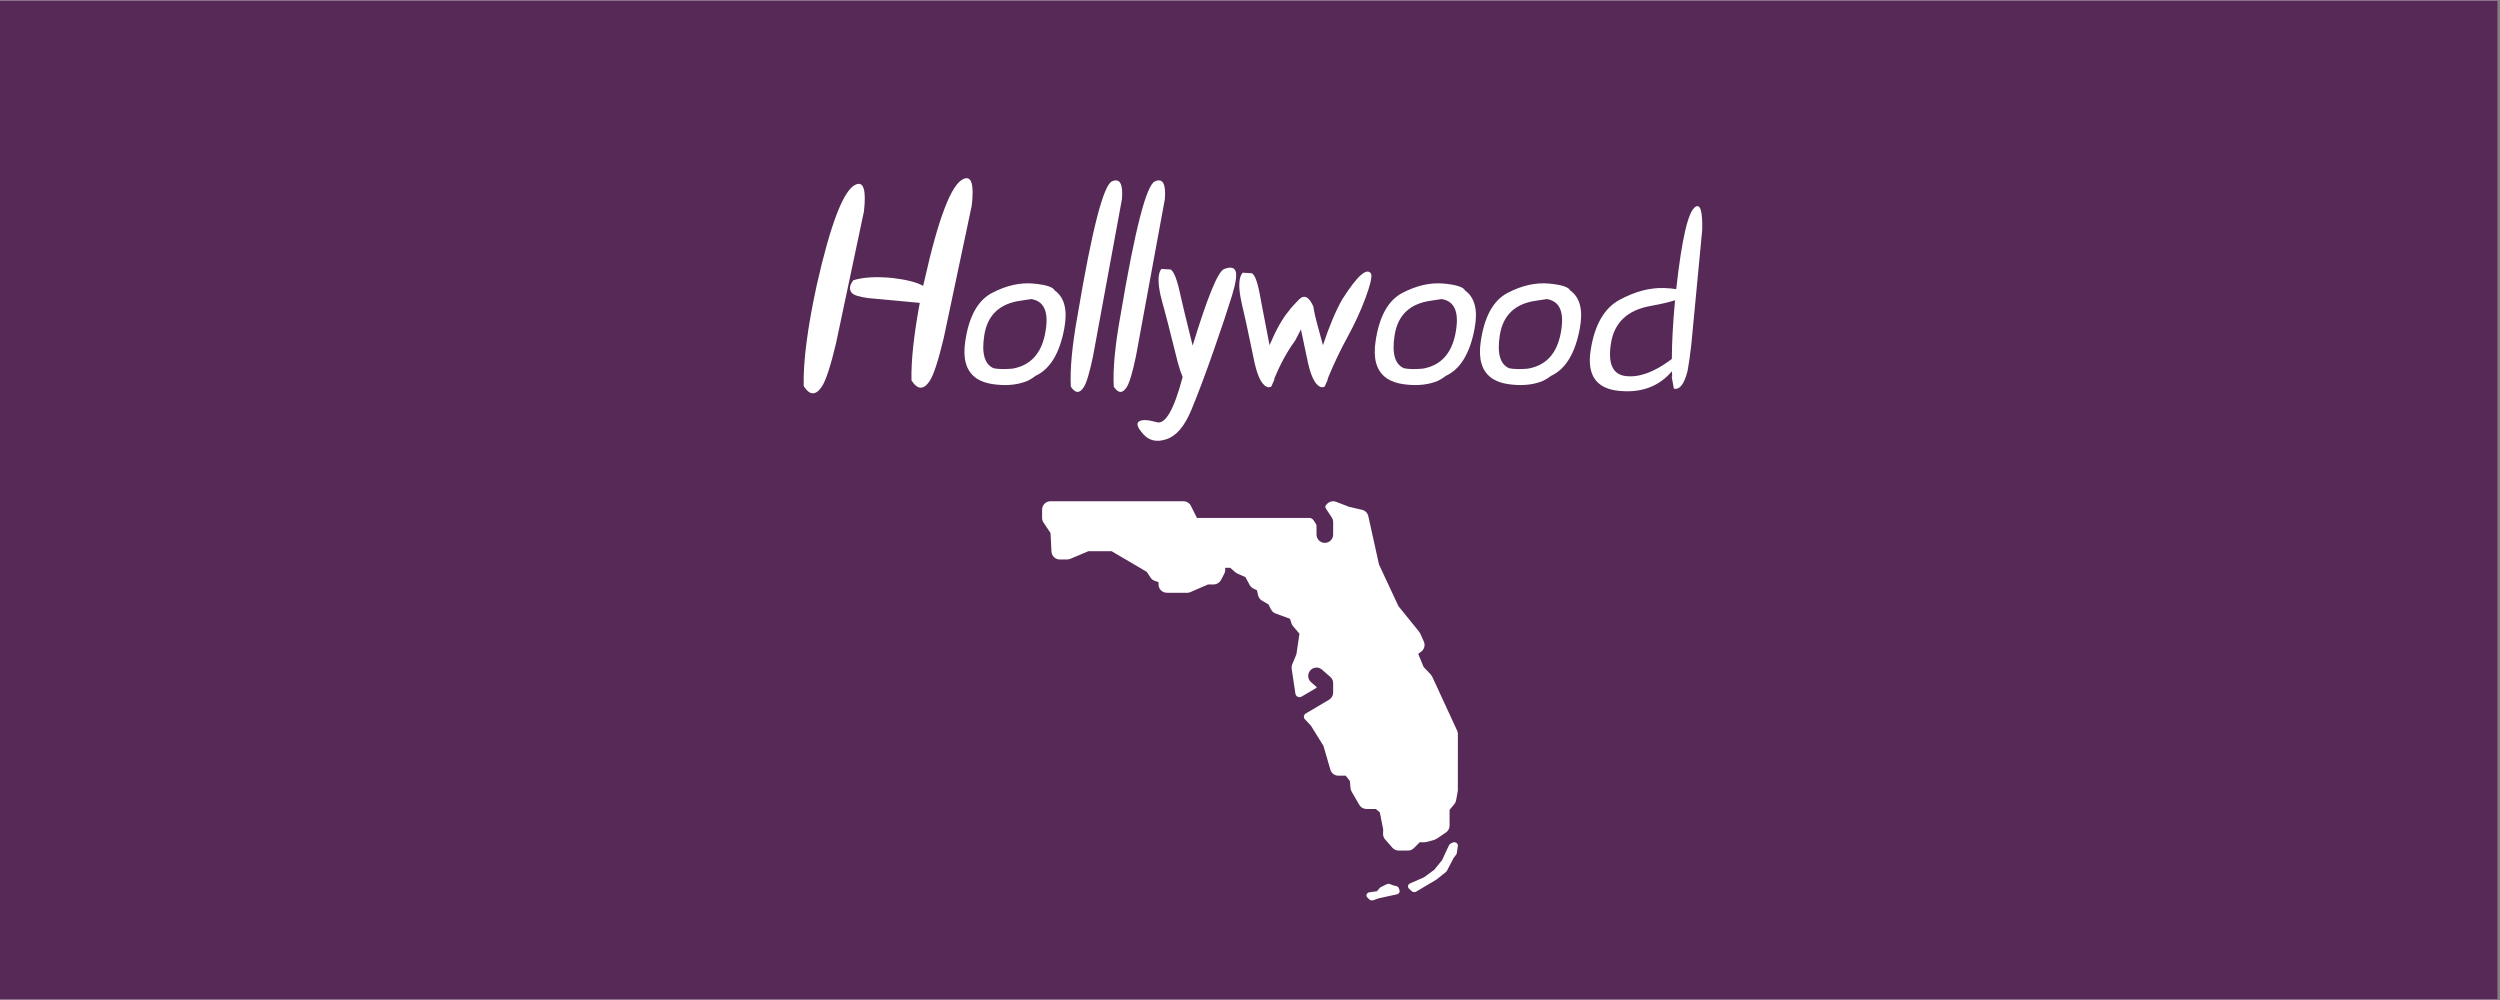 <?xml version="1.0" encoding="UTF-8"?> <svg xmlns="http://www.w3.org/2000/svg" xmlns:xlink="http://www.w3.org/1999/xlink" width="562.5pt" height="225pt" viewBox="0 0 562.5 225" version="1.2"><rect x="0" y="0" width="562.5" height="225" fill="#808080" stroke="none"/><defs><g><symbol overflow="visible" id="glyph0-0"><path style="stroke:none;" d=""></path></symbol><symbol overflow="visible" id="glyph0-1"><path style="stroke:none;" d="M 8.781 -8.844 C 7.551 -3.695 6.484 -0.457 5.578 0.875 C 4.203 2.895 2.848 2.836 1.516 0.703 C 1.391 -4.773 2.359 -12.297 4.422 -21.859 C 7.586 -35.898 10.523 -43.488 13.234 -44.625 C 15.004 -45.406 15.617 -43.395 15.078 -38.594 Z M 28.391 -21.828 C 28.492 -22.254 28.598 -22.688 28.703 -23.125 C 31.848 -37.176 34.773 -44.766 37.484 -45.891 C 39.273 -46.68 39.891 -44.676 39.328 -39.875 L 33.031 -10.109 C 31.801 -4.961 30.738 -1.723 29.844 -0.391 C 28.477 1.629 27.117 1.566 25.766 -0.578 C 25.68 -5.035 26.305 -10.848 27.641 -18.016 L 27.484 -18.016 L 16.078 -19.078 C 14.098 -19.336 12.875 -19.707 12.406 -20.188 C 11.688 -20.938 11.781 -21.906 12.688 -23.094 C 14.863 -23.781 17.789 -23.953 21.469 -23.609 C 24.695 -23.223 27.004 -22.629 28.391 -21.828 Z M 28.391 -21.828 "></path></symbol><symbol overflow="visible" id="glyph0-2"><path style="stroke:none;" d="M 15.172 -18.859 C 14.461 -18.734 13.676 -18.613 12.812 -18.5 C 8.02 -17.852 5.273 -15.238 4.578 -10.656 C 3.953 -6.633 4.656 -4.18 6.688 -3.297 C 7.738 -3.078 9.145 -3.047 10.906 -3.203 C 14.914 -3.891 17.367 -6.504 18.266 -11.047 C 19.172 -15.586 18.25 -18.172 15.5 -18.797 C 15.375 -18.816 15.266 -18.836 15.172 -18.859 Z M 2.609 -1.188 C 0.504 -2.758 -0.266 -5.461 0.297 -9.297 C 1.109 -14.922 3.125 -18.57 6.344 -20.25 C 9.562 -21.926 12.664 -22.625 15.656 -22.344 C 18.477 -22.082 20.07 -21.566 20.438 -20.797 C 22.656 -19.203 23.367 -16.336 22.578 -12.203 C 21.535 -6.629 19.379 -3.086 16.109 -1.578 C 15.254 -0.91 14.414 -0.445 13.594 -0.188 C 11.531 0.52 9.129 0.672 6.391 0.266 C 5.117 0.066 4.047 -0.289 3.172 -0.812 C 2.93 -0.938 2.742 -1.062 2.609 -1.188 Z M 2.609 -1.188 "></path></symbol><symbol overflow="visible" id="glyph0-3"><path style="stroke:none;" d="M 5.391 -6.031 C 4.617 -2.312 3.922 0.02 3.297 0.969 C 2.367 2.426 1.398 2.383 0.391 0.844 C 0.172 -3.094 0.688 -8.5 1.938 -15.375 C 5.164 -34.551 7.738 -44.539 9.656 -45.344 C 11.414 -46.133 12.16 -44.805 11.891 -41.359 Z M 5.391 -6.031 "></path></symbol><symbol overflow="visible" id="glyph0-4"><path style="stroke:none;" d="M 6.234 -1.328 C 5.867 -2.18 5.516 -3.234 5.172 -4.484 C 3.211 -12.328 2.18 -16.375 2.078 -16.625 C 1.984 -16.883 1.703 -17.953 1.234 -19.828 C 0.609 -22.754 0.68 -24.691 1.453 -25.641 C 2.098 -25.617 2.773 -25.578 3.484 -25.516 C 4.242 -25.234 5.02 -23.207 5.812 -19.438 C 6.07 -18.227 6.961 -14.547 8.484 -8.391 C 11.828 -19.328 14.18 -25.066 15.547 -25.609 C 16.91 -26.148 17.77 -26.016 18.125 -25.203 C 18.488 -24.398 18.223 -22.531 17.328 -19.594 C 16.43 -16.664 15.051 -12.531 13.188 -7.188 C 11.32 -1.852 9.645 2.598 8.156 6.172 C 6.676 9.742 4.836 11.906 2.641 12.656 C 0.453 13.406 -1.301 13.031 -2.625 11.531 C -3.957 10.039 -4.27 9.082 -3.562 8.656 C -2.863 8.227 -1.539 8.289 0.406 8.844 C 2.352 9.406 4.297 6.016 6.234 -1.328 Z M 6.234 -1.328 "></path></symbol><symbol overflow="visible" id="glyph0-5"><path style="stroke:none;" d="M 14.266 -12.016 C 13.836 -11.172 13.391 -10.316 12.922 -9.453 C 11.191 -7.109 9.648 -4.289 8.297 -1 C 8.336 -0.852 8.145 -0.336 7.719 0.547 C 7.562 0.91 7.422 1.031 7.297 0.906 L 7.203 0.906 L 7.031 1 C 5.695 0.832 4.633 -0.992 3.844 -4.484 C 2.27 -12.023 1.438 -15.914 1.344 -16.156 C 1.258 -16.406 1.035 -17.426 0.672 -19.219 C 0.18 -22.031 0.344 -23.891 1.156 -24.797 C 1.801 -24.773 2.473 -24.734 3.172 -24.672 C 3.922 -24.41 4.598 -22.473 5.203 -18.859 C 5.41 -17.691 6.078 -14.234 7.203 -8.484 C 8.66 -11.93 10.094 -14.484 11.5 -16.141 C 11.863 -16.68 12.629 -17.547 13.797 -18.734 C 14.973 -19.93 16.055 -19.426 17.047 -17.219 C 17.109 -16.914 17.164 -16.586 17.219 -16.234 C 17.426 -15.055 18.094 -12.473 19.219 -8.484 C 20.613 -12.691 22.047 -16.109 23.516 -18.734 C 26.992 -24.203 29.188 -26.117 30.094 -24.484 C 30.25 -23.641 29.801 -21.812 28.75 -19 C 27.707 -16.188 26.379 -13.305 24.766 -10.359 C 23.148 -7.41 21.664 -4.289 20.312 -1 C 20.352 -0.852 20.16 -0.336 19.734 0.547 C 19.578 0.91 19.438 1.031 19.312 0.906 L 19.219 0.906 L 19.047 1 C 17.711 0.832 16.648 -0.992 15.859 -4.484 C 15.211 -7.547 14.68 -10.055 14.266 -12.016 Z M 14.266 -12.016 "></path></symbol><symbol overflow="visible" id="glyph0-6"><path style="stroke:none;" d="M 20.344 -18.594 C 19.051 -18.164 17.211 -17.738 14.828 -17.312 C 9.66 -16.383 6.695 -13.602 5.938 -8.969 C 5.188 -4.344 6.301 -1.863 9.281 -1.531 C 12.258 -1.195 15.582 -2.391 19.25 -5.109 C 19.375 -5.211 19.5 -5.305 19.625 -5.391 C 19.633 -9.098 19.875 -13.5 20.344 -18.594 Z M 19.641 -2.609 C 16.734 0.785 12.832 2.258 7.938 1.812 C 2.664 1.375 0.473 -1.68 1.359 -7.359 C 2.242 -13.047 4.41 -16.82 7.859 -18.688 C 11.316 -20.562 14.66 -21.445 17.891 -21.344 C 18.984 -21.301 19.891 -21.219 20.609 -21.094 C 21.867 -32.5 23.316 -38.676 24.953 -39.625 C 26.055 -40.312 26.555 -38.555 26.453 -34.359 L 23.984 -8.422 C 23.711 -6.055 23.438 -4.141 23.156 -2.672 C 22.414 0.273 21.391 1.598 20.078 1.297 L 19.594 -1.391 C 19.625 -1.41 19.66 -1.422 19.703 -1.422 C 19.68 -1.805 19.66 -2.203 19.641 -2.609 Z M 19.641 -2.609 "></path></symbol></g><clipPath id="clip1"><path d="M 0 0.102 L 562 0.102 L 562 224.898 L 0 224.898 Z M 0 0.102 "></path></clipPath><clipPath id="clip2"><path d="M 234.375 112.602 L 328.125 112.602 L 328.125 202.602 L 234.375 202.602 Z M 234.375 112.602 "></path></clipPath></defs><g id="surface1"><g clip-path="url(#clip1)" clip-rule="nonzero"><path style=" stroke:none;fill-rule:nonzero;fill:rgb(100%,100%,100%);fill-opacity:1;" d="M 0 0.102 L 562.5 0.102 L 562.5 225.102 L 0 225.102 Z M 0 0.102 "></path><path style=" stroke:none;fill-rule:nonzero;fill:rgb(33.73%,16.08%,34.119%);fill-opacity:1;" d="M 0 0.102 L 562.5 0.102 L 562.5 225.102 L 0 225.102 Z M 0 0.102 "></path></g><g style="fill:rgb(100%,100%,100%);fill-opacity:1;"><use xlink:href="#glyph0-1" x="179.312" y="86.15"></use></g><g style="fill:rgb(100%,100%,100%);fill-opacity:1;"><use xlink:href="#glyph0-2" x="216.877" y="86.15"></use></g><g style="fill:rgb(100%,100%,100%);fill-opacity:1;"><use xlink:href="#glyph0-3" x="240.548" y="86.15"></use></g><g style="fill:rgb(100%,100%,100%);fill-opacity:1;"><use xlink:href="#glyph0-3" x="250.204" y="86.15"></use></g><g style="fill:rgb(100%,100%,100%);fill-opacity:1;"><use xlink:href="#glyph0-4" x="259.86" y="86.15"></use></g><g style="fill:rgb(100%,100%,100%);fill-opacity:1;"><use xlink:href="#glyph0-5" x="278.445" y="86.15"></use></g><g style="fill:rgb(100%,100%,100%);fill-opacity:1;"><use xlink:href="#glyph0-2" x="309.199" y="86.15"></use></g><g style="fill:rgb(100%,100%,100%);fill-opacity:1;"><use xlink:href="#glyph0-2" x="332.87" y="86.15"></use></g><g style="fill:rgb(100%,100%,100%);fill-opacity:1;"><use xlink:href="#glyph0-6" x="356.541" y="86.15"></use></g><g clip-path="url(#clip2)" clip-rule="nonzero"><path style=" stroke:none;fill-rule:nonzero;fill:rgb(100%,100%,100%);fill-opacity:1;" d="M 236.344 112.785 C 235.312 112.785 234.473 113.625 234.473 114.66 L 234.473 116.531 C 234.473 116.898 234.582 117.262 234.785 117.566 L 236.371 119.941 L 236.582 124.109 C 236.633 125.105 237.453 125.887 238.449 125.887 L 240.086 125.887 C 240.336 125.887 240.586 125.836 240.812 125.738 L 244.906 124.016 L 250.102 124.016 L 258.027 128.668 L 258.871 129.957 C 259.102 130.309 259.445 130.57 259.844 130.703 L 260.668 130.977 L 260.668 131.5 C 260.668 132.527 261.5 133.367 262.531 133.371 L 267.066 133.387 L 267.074 133.387 C 267.332 133.387 267.582 133.336 267.82 133.234 L 271.812 131.5 L 273.062 131.5 C 273.758 131.5 274.395 131.113 274.719 130.5 L 275.457 129.102 C 275.605 128.824 275.68 128.512 275.672 128.199 L 275.664 127.758 L 276.805 127.758 L 277.938 128.746 C 278.078 128.867 278.238 128.969 278.406 129.047 L 280.23 129.859 L 281.176 131.625 C 281.371 131.988 281.68 132.277 282.055 132.449 L 282.797 132.785 L 283.078 133.965 C 283.195 134.461 283.512 134.887 283.949 135.141 L 285.406 135.996 L 285.984 137.129 C 286.195 137.551 286.562 137.871 287.004 138.031 L 290.254 139.23 L 290.582 140.254 C 290.66 140.484 290.781 140.699 290.938 140.887 L 292.375 142.586 L 291.695 147.203 L 290.746 149.496 C 290.617 149.809 290.578 150.152 290.629 150.488 L 291.465 156.07 C 291.562 156.727 292.293 157.074 292.863 156.734 L 296.219 154.754 L 296.219 154.566 L 294.988 153.488 C 294.207 152.805 294.129 151.629 294.809 150.848 C 295.488 150.07 296.676 149.988 297.449 150.668 L 299.32 152.309 C 299.727 152.664 299.961 153.18 299.961 153.719 L 299.961 155.824 C 299.961 156.484 299.613 157.098 299.043 157.434 L 293.754 160.566 C 293.527 160.723 293.367 160.973 293.367 161.27 C 293.367 161.473 293.453 161.656 293.574 161.805 L 294.965 163.285 L 297.77 167.812 L 299.336 173.18 C 299.566 173.98 300.301 174.531 301.133 174.531 L 302.789 174.531 L 303.719 175.727 L 303.867 177.324 C 303.891 177.594 303.973 177.855 304.109 178.09 L 305.828 181.074 C 306.156 181.66 306.777 182.02 307.445 182.02 L 309.562 182.02 L 310.461 182.793 L 311.219 186.613 L 311.188 187.57 C 311.172 188.043 311.336 188.504 311.648 188.863 L 313.285 190.734 C 313.645 191.141 314.152 191.375 314.691 191.375 L 316.801 191.375 C 317.297 191.375 317.773 191.176 318.125 190.824 L 319.445 189.504 L 320.543 189.504 C 320.711 189.504 320.879 189.48 321.039 189.438 L 322.703 188.977 C 322.887 188.891 323.07 188.805 323.254 188.719 L 325.336 187.309 C 325.852 186.961 326.156 186.383 326.156 185.762 L 326.156 182.223 L 327.227 180.93 C 327.43 180.684 327.566 180.383 327.625 180.07 L 327.988 178.078 C 327.996 177.965 328.008 177.855 328.016 177.742 L 328.027 165.18 C 328.027 164.906 327.969 164.637 327.855 164.391 L 322.242 152.23 C 322.125 152.059 322.012 151.895 321.895 151.727 L 320.316 150.078 L 319.094 147.113 L 319.754 146.637 C 320.469 146.113 320.727 145.16 320.363 144.355 L 319.555 142.547 L 319.301 142.137 L 314.652 136.391 L 310.277 127.02 L 307.867 116.125 C 307.711 115.418 307.164 114.867 306.457 114.707 L 303.547 114.035 L 300.629 112.91 C 299.938 112.648 299.16 112.812 298.633 113.336 L 298.383 113.59 C 298.266 113.707 298.195 113.863 298.195 114.039 C 298.195 114.176 298.246 114.297 298.32 114.398 L 298.32 114.418 L 299.645 116.426 C 299.852 116.734 299.961 117.098 299.961 117.465 L 299.961 120.273 C 299.961 121.305 299.125 122.145 298.09 122.145 C 297.055 122.145 296.219 121.305 296.219 120.273 L 296.219 118.402 C 296.219 118.23 296.18 118.074 296.113 117.934 C 296.02 117.738 295.605 117.152 295.52 117.027 C 295.312 116.727 294.973 116.531 294.582 116.531 L 269.309 116.531 L 267.953 113.82 C 267.641 113.188 266.992 112.785 266.281 112.785 Z M 327.246 189.504 C 327.098 189.496 326.945 189.527 326.809 189.598 L 326.41 189.793 C 326.25 189.875 326.125 190 326.051 190.148 L 325.422 191.445 C 325.422 191.453 325.418 191.461 325.414 191.465 L 324.492 193.5 L 322.699 195.703 L 320.402 197.395 L 317.254 198.77 C 317.02 198.875 316.855 199.078 316.812 199.312 C 316.77 199.543 316.852 199.789 317.031 199.957 L 317.617 200.504 C 317.773 200.652 317.992 200.73 318.207 200.73 C 318.359 200.73 318.512 200.688 318.648 200.609 L 323.234 197.887 L 325.336 196.199 C 325.422 196.133 325.492 196.055 325.539 195.965 L 327.07 193.031 L 327.652 192.27 C 327.727 192.172 327.77 192.059 327.785 191.945 L 328.02 190.348 C 328.062 190.066 327.926 189.789 327.668 189.629 C 327.543 189.551 327.395 189.508 327.246 189.504 Z M 312.379 198.863 C 312.246 198.867 312.117 198.895 312.004 198.953 L 310.707 199.59 C 310.605 199.637 310.52 199.703 310.453 199.781 L 309.805 200.527 L 308.125 200.762 C 307.836 200.805 307.598 200.977 307.496 201.215 C 307.395 201.453 307.449 201.719 307.641 201.914 L 308.062 202.348 C 308.223 202.512 308.461 202.602 308.699 202.602 C 308.805 202.602 308.914 202.586 309.012 202.551 L 310.18 202.125 L 314.309 201.223 C 314.527 201.172 314.707 201.051 314.82 200.887 C 314.93 200.719 314.957 200.52 314.898 200.336 L 314.734 199.848 C 314.652 199.613 314.438 199.434 314.164 199.367 L 313.359 199.172 L 312.77 198.926 C 312.648 198.875 312.512 198.855 312.379 198.863 Z M 312.379 198.863 "></path></g></g></svg> 